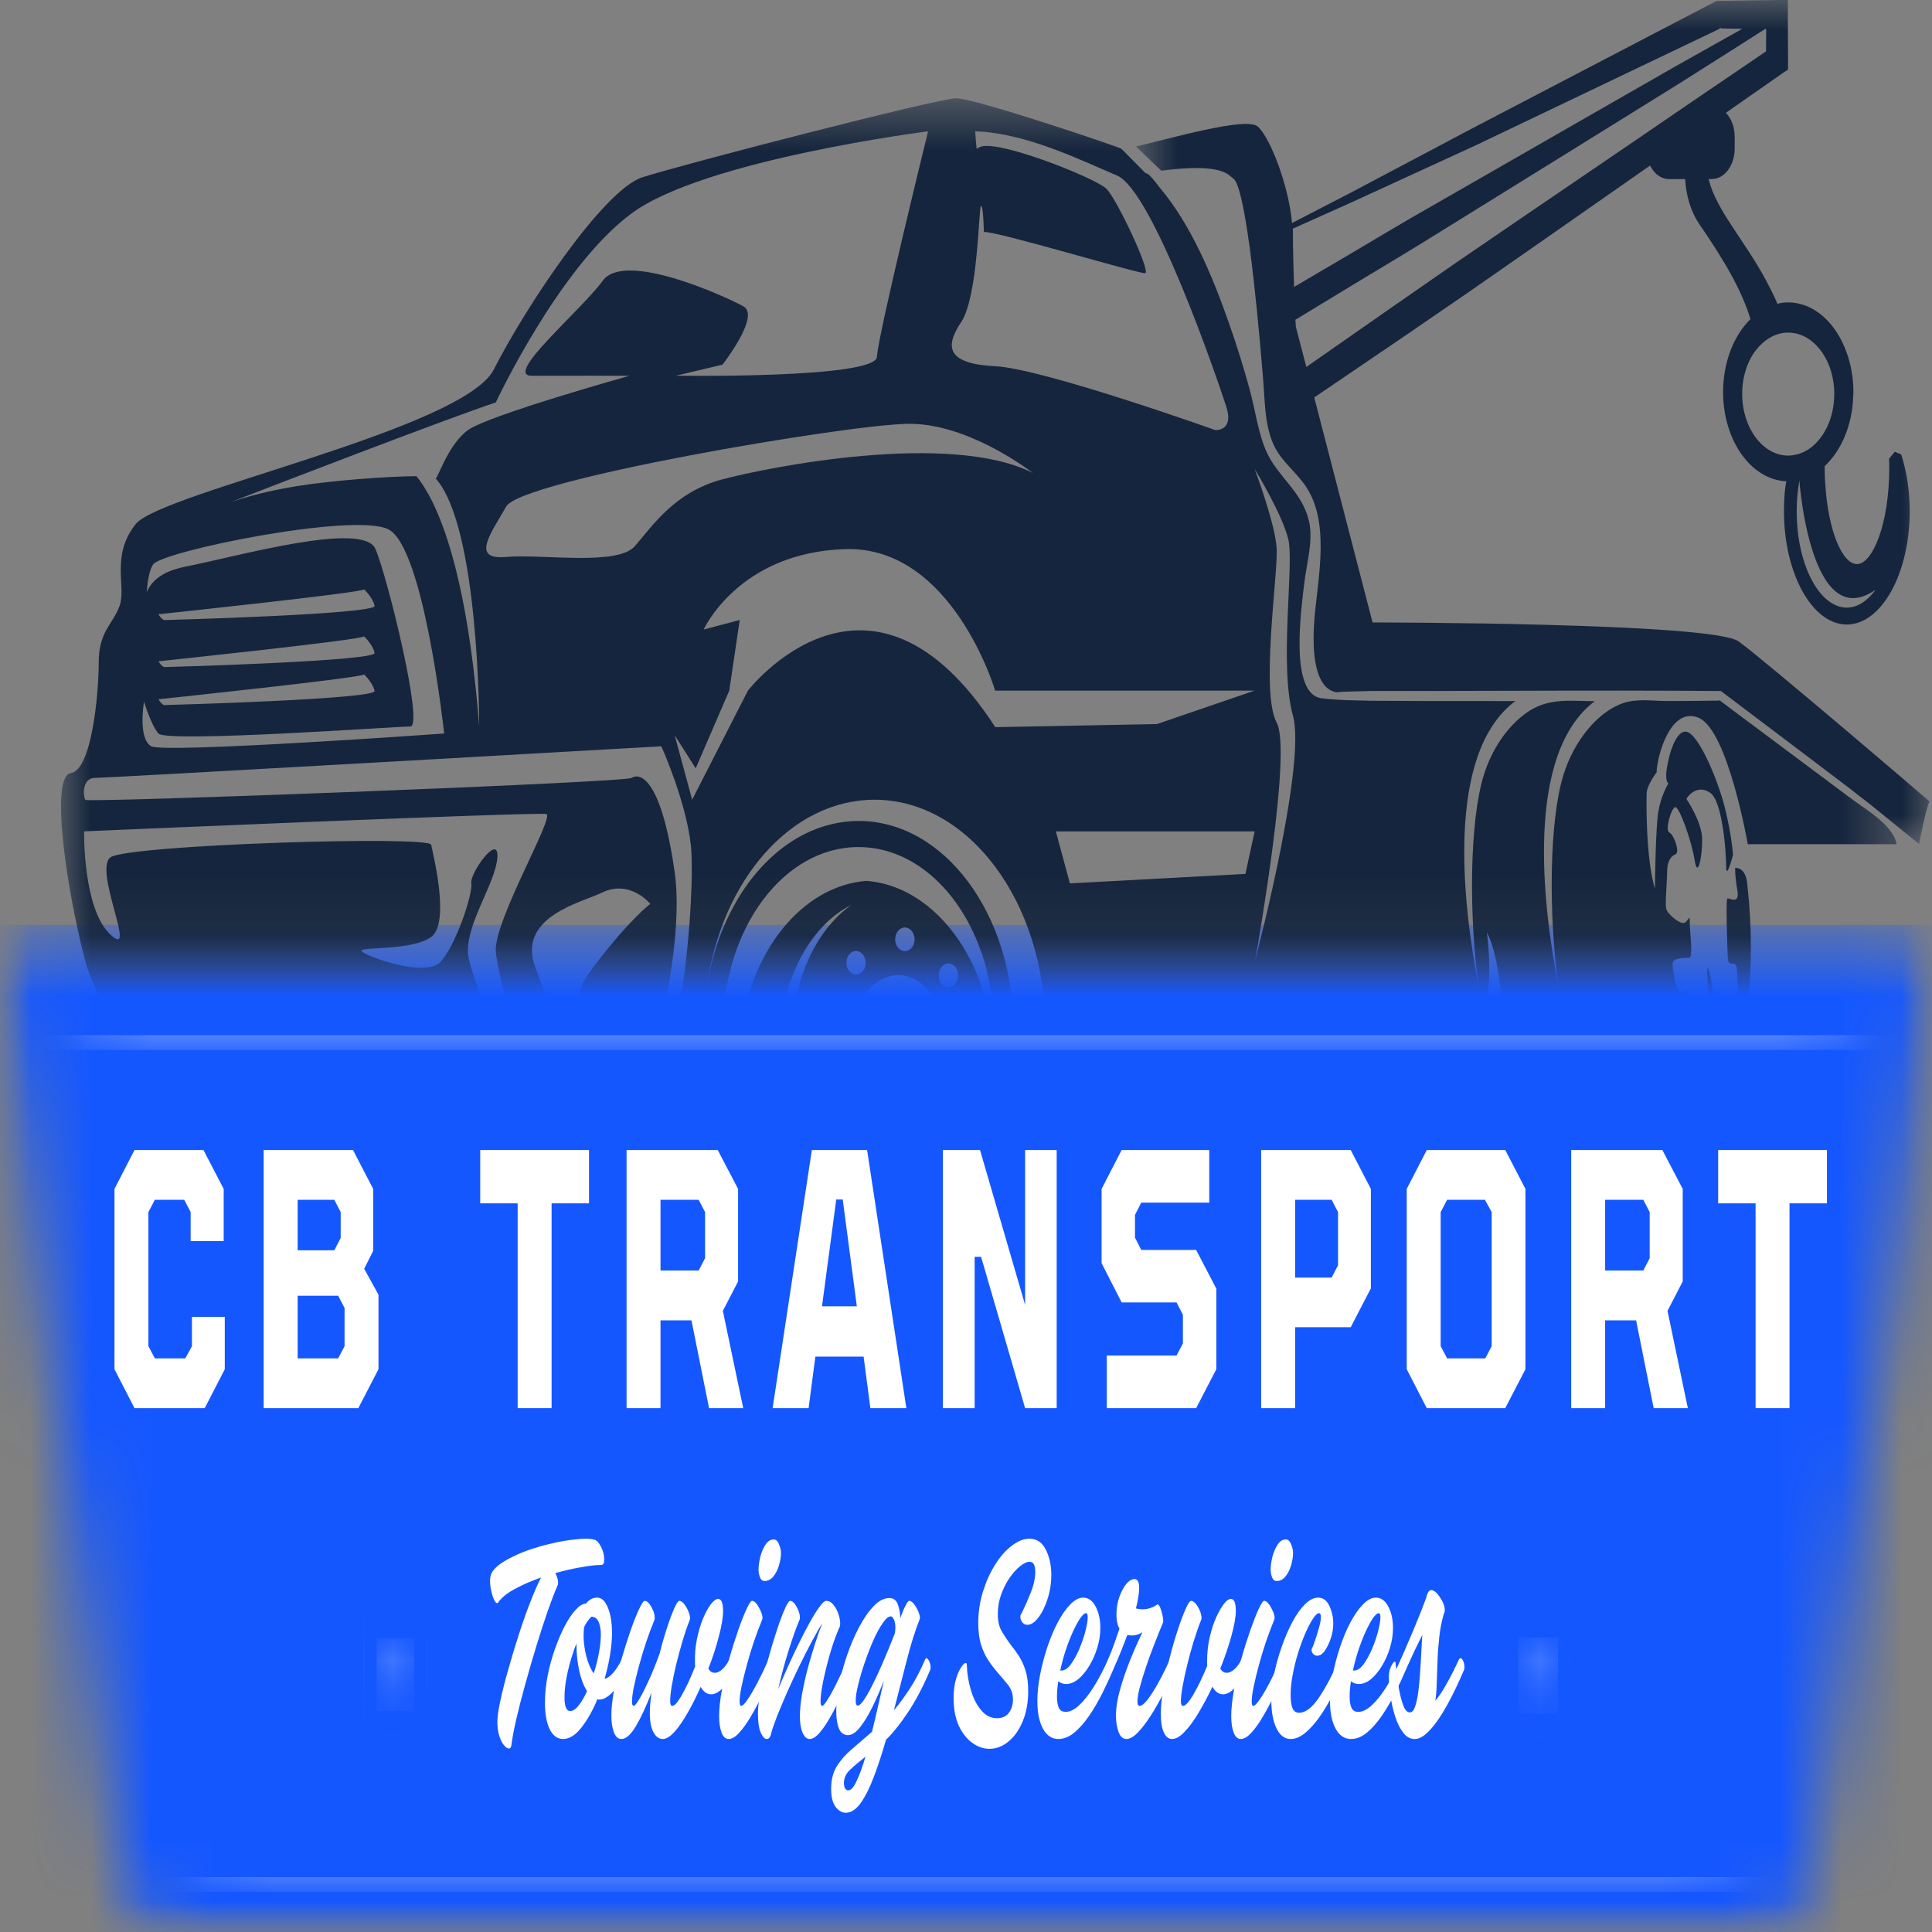 <svg width="32" height="32" viewBox="0 0 32 32" fill="none" xmlns="http://www.w3.org/2000/svg">
<rect x="0" y="0" width="32" height="32" fill="#808080" stroke="none"/>
<mask id="mask0_35_2" style="mask-type:luminance" maskUnits="userSpaceOnUse" x="0" y="15" width="32" height="18">
<path d="M0 15.318H32V32H0V15.318Z" fill="white"/>
</mask>
<g mask="url(#mask0_35_2)">
<mask id="mask1_35_2" style="mask-type:luminance" maskUnits="userSpaceOnUse" x="0" y="15" width="32" height="18">
<path d="M2.72 32H29.302C29.644 32 29.942 31.554 30.029 30.917L31.982 16.401C32.017 16.142 31.987 15.866 31.902 15.655C31.817 15.443 31.686 15.318 31.547 15.318H0.475C0.336 15.318 0.205 15.443 0.12 15.655C0.035 15.866 0.006 16.142 0.04 16.401L1.994 30.917C2.08 31.554 2.379 32 2.72 32Z" fill="white"/>
</mask>
<g mask="url(#mask1_35_2)">
<path d="M-0.105 15.318H32.135V32H-0.105V15.318Z" fill="#1557FF"/>
</g>
</g>
<path d="M2.228 23.323L1.896 22.679V19.692L2.228 19.048H3.37L3.705 19.692V20.557H3.158V20.076L3.051 19.872H2.565L2.458 20.076V22.297L2.565 22.499H3.069L3.179 22.297V21.811H3.723V22.679L3.391 23.323H2.228Z" fill="white"/>
<path d="M4.367 23.323V19.048H5.847L6.181 19.692V20.718L6.032 21.015L6.269 21.444V22.679L5.935 23.323H4.367ZM4.93 20.709H5.537L5.643 20.505V20.076L5.537 19.872H4.93V20.709ZM4.93 22.499H5.601L5.707 22.297V21.665L5.601 21.461H4.93V22.499Z" fill="white"/>
<path d="M8.574 23.323V19.931H7.954V19.048H9.756V19.931H9.136V23.323H8.574Z" fill="white"/>
<path d="M10.378 23.323V19.048H11.888L12.225 19.692V21.225L11.973 21.712L12.31 23.323H11.744L11.453 21.869H10.94V23.323H10.378ZM10.94 21.044H11.572L11.678 20.84V20.076L11.572 19.872H10.94V21.044Z" fill="white"/>
<path d="M12.797 23.323L13.447 19.048H14.362L15.012 23.323H14.416L14.304 22.47H13.505L13.393 23.323H12.797ZM13.615 21.636H14.192L13.958 19.867H13.851L13.615 21.636Z" fill="white"/>
<path d="M15.618 23.323V19.048H16.232L16.979 21.613V19.048H17.502V23.323H16.979L16.25 20.817H16.143V23.323H15.618Z" fill="white"/>
<path d="M18.332 23.323V22.452H19.487L19.593 22.251V21.776L19.487 21.572H18.578L18.246 20.922V19.692L18.578 19.048H20.029V19.919H18.903L18.799 20.123V20.499L18.903 20.703H19.812L20.146 21.344V22.679L19.812 23.323H18.332Z" fill="white"/>
<path d="M20.889 23.323V19.048H22.372L22.706 19.692V21.339L22.372 21.983H21.451V23.323H20.889ZM21.451 21.161H22.056L22.162 20.957V20.076L22.056 19.872H21.451V21.161Z" fill="white"/>
<path d="M23.632 23.323L23.3 22.679V19.692L23.632 19.048H24.932L25.266 19.692V22.679L24.932 23.323H23.632ZM23.969 22.499H24.601L24.707 22.297V20.076L24.595 19.872H23.969L23.862 20.076V22.297L23.969 22.499Z" fill="white"/>
<path d="M26.024 23.323V19.048H27.534L27.871 19.692V21.225L27.619 21.712L27.956 23.323H27.39L27.099 21.869H26.586V23.323H26.024ZM26.586 21.044H27.218L27.324 20.84V20.076L27.218 19.872H26.586V21.044Z" fill="white"/>
<path d="M29.078 23.323V19.931H28.458V19.048H30.26V19.931H29.64V23.323H29.078Z" fill="white"/>
<mask id="mask2_35_2" style="mask-type:luminance" maskUnits="userSpaceOnUse" x="1" y="1" width="31" height="15">
<path d="M1 1.583H31.531V15.896H1V1.583Z" fill="white"/>
</mask>
<g mask="url(#mask2_35_2)">
<path d="M29 17.556L28.838 17.383C28.941 16.879 29 16.303 29 15.689C29 15.342 28.98 15.007 28.945 14.692C28.944 14.663 28.938 14.637 28.937 14.614C28.934 14.599 28.933 14.586 28.93 14.575C28.89 14.358 28.74 14.375 28.74 14.375C28.74 14.375 28.732 14.492 28.776 14.745C28.819 15 28.639 14.863 28.61 14.884C28.582 14.9 28.61 15.685 28.617 15.851C28.625 16.018 28.697 15.93 28.748 15.981C28.799 16.029 28.772 16.702 28.772 16.782C28.772 16.859 28.648 16.821 28.648 16.821C28.648 16.821 28.648 17.145 28.49 17.223C28.332 17.302 28.244 17.087 28.258 16.978C28.273 16.87 28.345 16.889 28.389 16.782C28.431 16.674 28.324 16.066 28.289 16.037C28.252 16.005 28.304 16.546 28.317 16.663C28.333 16.782 28.241 16.851 28.188 16.931C28.137 17.008 28.181 17.087 28.108 17.087C28.034 17.087 27.863 16.763 27.872 16.627C27.879 16.491 27.935 16.499 27.959 16.431C27.98 16.363 27.872 16.452 27.822 16.431C27.768 16.411 27.697 16.067 27.704 15.96C27.713 15.852 27.915 15.871 27.981 15.864C28.047 15.852 27.988 15.444 27.988 15.287C27.988 15.134 27.981 15.219 27.917 15.276C27.851 15.336 27.622 15.148 27.598 15.052C27.577 14.955 27.613 14.599 27.613 14.435C27.613 14.268 27.672 14.183 27.75 14.15C27.83 14.123 27.729 13.83 27.65 13.789C27.57 13.75 27.687 13.368 27.75 13.368C27.816 13.368 28.019 13.927 28.069 14.25C28.119 14.571 28.2 14.172 28.192 13.887C28.185 13.602 27.932 13.233 27.932 13.233C27.961 13.173 28.126 12.986 28.329 13.133C28.532 13.28 28.591 14.123 28.591 14.356C28.591 14.592 28.704 14.16 28.704 14.16C28.704 14.16 28.683 13.83 28.567 13.37C28.451 12.907 28.119 12.118 27.917 12.118C27.714 12.118 27.607 12.666 27.598 12.811C27.591 12.958 27.634 12.978 27.634 12.978C27.634 12.978 27.518 13.156 27.47 13.427C27.419 13.702 27.411 14.72 27.411 14.72C27.261 14.239 27.267 13.271 27.274 13.133C27.282 12.998 27.439 12.792 27.439 12.792C27.439 12.558 27.659 11.684 28.14 11.891C28.621 12.103 28.949 13.983 28.949 13.983H31.412C31.396 13.853 31.285 13.676 30.969 13.446C30.848 13.363 30.729 13.273 30.609 13.188L29.896 12.656L28.487 11.604H28.5L28.472 11.596L28.483 11.604C28.192 11.609 27.898 11.611 27.608 11.611C27.374 11.611 27.121 11.567 26.891 11.644C26.459 11.786 26.066 12.283 25.896 12.833C25.659 13.593 25.643 15.167 25.82 16.378C25.538 14.946 25.264 12.483 26.414 11.614C26.026 11.614 25.647 11.548 25.288 11.803C24.977 12.021 24.714 12.396 24.577 12.835C24.341 13.595 24.322 15.169 24.499 16.384C24.218 14.948 23.943 12.486 25.093 11.616L25.109 11.612L23.541 11.611L22.714 11.607L22.301 11.597C22.164 11.591 22.027 11.582 21.89 11.566C21.35 11.497 21.554 10.088 21.604 9.649C21.642 9.336 21.757 8.938 21.68 8.627C21.568 8.15 21.18 7.911 20.987 7.504C20.842 7.197 20.791 6.79 20.698 6.449C20.597 6.081 20.485 5.721 20.36 5.365C20.075 4.549 19.719 3.71 19.209 3.108C19.177 3.07 19.072 2.919 19.005 2.878L18.976 2.866H18.971L18.573 2.463C18.457 2.408 16.148 1.628 15.839 1.628C15.532 1.628 11.298 2.725 10.642 2.936C9.988 3.143 8.68 5.127 8.18 6.119C7.678 7.11 2.672 8.158 2.25 8.678C1.827 9.202 2.097 9.724 1.98 10.037C1.865 10.35 1.635 10.455 1.635 10.977C1.635 11.497 1.519 12.751 1.174 12.805C0.826 12.856 1.096 14.688 1.403 15.886C1.711 17.089 3.598 19.085 3.511 19.085C3.423 19.085 3.338 20.145 5.85 20.498C8.361 20.85 9.573 21.868 10.701 21.985C11.828 22.104 12.259 21.436 12.259 21.436C15.146 22.259 17.514 21.084 17.716 20.379C17.919 19.674 21.933 19.753 23.724 19.674C25.514 19.597 29.094 19.205 29.355 18.813C29.459 18.655 29.264 18.515 28.997 18.404C28.938 18.378 28.873 18.359 28.807 18.336C28.778 18.363 28.74 18.398 28.699 18.455C28.447 18.787 27.873 18.825 27.563 18.787C27.255 18.747 26.623 18.634 26.623 18.634C25.402 18.91 25.216 18.12 25.216 18.12C25.503 18.54 26.381 18.578 26.497 18.511C26.61 18.45 26.832 18.591 27.65 18.63C28.467 18.668 28.588 18.268 28.588 18.268C28.607 18.223 28.621 18.178 28.638 18.133C29.516 18.101 31.085 18.02 31.229 17.794C31.425 17.477 29 17.556 29 17.556ZM15.92 5.335C16.201 4.915 16.209 3.441 16.247 3.413C16.288 3.387 16.296 3.844 16.296 3.844C16.431 3.805 18.866 4.538 18.967 4.525C19.068 4.51 18.499 3.296 18.326 3.127C18.152 2.955 16.651 2.356 16.277 2.421C16.235 2.431 16.201 2.444 16.176 2.467C16.16 2.303 16.152 2.175 16.152 2.175C16.998 2.201 17.905 2.657 18.499 2.906C19.097 3.153 20.175 6.315 20.31 6.731C20.446 7.15 20.127 7.123 20.127 7.123C20.127 7.123 17.279 6.106 16.486 6.066C15.69 6.027 15.639 5.753 15.92 5.335ZM17.107 7.834C15.731 7.136 12.712 7.738 11.945 7.945C11.175 8.156 10.81 8.705 10.519 9.042C10.233 9.381 8.98 9.172 8.384 9.225C7.787 9.279 8.132 8.833 8.384 8.39C8.634 7.947 13.998 7.038 15.026 7.02C15.987 6.999 16.988 7.743 17.107 7.834ZM8.212 6.666C8.212 6.666 9.26 4.419 10.463 3.533C11.667 2.644 15.372 2.175 15.372 2.175C15.372 2.175 14.543 5.544 14.525 5.909C14.509 6.274 11.196 6.223 11.196 6.223L11.966 6.04C11.966 6.04 12.603 5.229 12.311 5.073C12.024 4.915 10.349 4.146 9.984 4.649C9.619 5.149 8.329 6.226 8.81 6.224C9.29 6.221 10.427 6.224 10.427 6.224C10.427 6.224 8.097 6.875 7.752 7.123C7.425 7.357 7.251 7.925 7.216 7.925C7.933 8.725 7.937 11.949 7.937 12.029C7.721 9.285 7.203 8.26 6.898 7.887C6.428 7.89 5.532 7.955 4.941 8.048C4.431 8.128 4.054 8.239 3.837 8.311C4.629 8.002 7.516 6.893 8.212 6.666ZM2.386 11.62C2.386 11.62 2.494 11.993 2.623 12.149C2.755 12.306 6.564 12.033 6.796 12.033C7.025 12.033 6.42 9.565 6.219 9.093C6.016 8.623 3.951 9.212 3.055 9.389C2.674 9.466 2.501 9.635 2.431 9.809C2.443 9.626 2.473 9.442 2.536 9.349C2.679 9.132 5.827 8.488 6.424 8.763C7.021 9.036 7.357 12.149 7.357 12.149C7.357 12.149 2.735 12.481 2.506 12.361C2.278 12.234 2.386 11.62 2.386 11.62ZM6.031 10.54C6.031 10.54 6.176 10.676 6.204 10.815C6.234 10.951 2.77 11.049 2.725 11.049C2.681 11.049 2.625 10.953 2.625 10.953C2.625 10.953 5.989 10.6 6.031 10.54ZM2.623 10.174C2.623 10.174 5.988 9.819 6.031 9.762C6.031 9.762 6.176 9.897 6.204 10.035C6.234 10.174 2.77 10.27 2.725 10.27C2.681 10.27 2.623 10.174 2.623 10.174ZM6.031 11.171C6.031 11.171 6.176 11.307 6.204 11.444C6.234 11.581 2.77 11.678 2.725 11.678C2.681 11.678 2.625 11.582 2.625 11.582C2.625 11.582 5.989 11.228 6.031 11.171ZM7.98 18.4C7.605 18.73 3.535 18.144 3.244 17.929C2.957 17.713 2.162 16.499 2.365 16.48C2.506 16.463 4.667 16.593 5.964 16.676C4.723 16.627 2.73 16.58 2.812 16.832C2.928 17.206 3.694 17.794 3.753 17.794C3.81 17.794 7.605 18.342 7.706 18.067C7.788 17.843 7.764 17.353 7.579 16.981C7.826 17.369 8.258 18.153 7.98 18.4ZM7.749 15.754C7.749 15.245 8.21 14.62 8.238 14.2C8.267 13.785 7.778 14.462 7.806 14.632C7.835 14.803 7.546 15.677 7.288 15.939C7.027 16.197 6.047 15.834 5.989 15.754C5.93 15.677 6.827 15.754 7.142 15.519C7.461 15.285 7.172 14.149 7.142 13.992C7.113 13.836 2.117 13.992 1.83 14.2C1.543 14.411 2.291 15.911 1.83 15.481C1.368 15.05 1.393 13.77 1.393 13.77C1.393 13.77 8.906 13.444 9.049 13.483C9.193 13.523 8.182 15.245 8.212 15.754C8.239 16.248 8.999 18.691 9.045 18.845C8.968 18.691 7.749 16.248 7.749 15.754ZM9.79 17.375C9.616 18.106 9.172 16.851 8.864 16.017C8.557 15.182 9.647 14.944 9.963 14.788C10.437 14.554 10.771 14.972 10.771 14.972C10.771 14.972 10.444 15.206 9.829 16.017C9.212 16.825 9.963 16.644 9.79 17.375ZM10.349 19.148C10.378 19.063 11.403 16.044 11.175 14.45C10.945 12.83 10.578 12.805 10.462 12.885C10.346 12.961 1.452 13.299 1.415 13.248C1.374 13.197 1.357 12.885 1.568 12.885C1.779 12.885 10.953 12.361 10.953 12.361C10.972 12.398 11.366 13.288 11.443 14.003C11.523 14.722 11.31 18.178 10.349 19.148ZM12.24 17.594H11.976C11.976 17.503 11.979 17.411 11.984 17.324V17.319C11.988 17.273 11.991 17.228 11.995 17.179H11.979C11.976 17.134 11.976 17.089 11.976 17.044C11.976 15.377 12.979 14.03 14.219 14.03C15.101 14.03 15.864 14.712 16.23 15.707V15.711C16.288 15.858 16.334 16.014 16.367 16.174C16.43 16.45 16.462 16.74 16.462 17.046C16.462 17.139 16.459 17.23 16.451 17.321C16.411 16.71 16.235 16.15 15.96 15.698C15.575 15.061 14.999 14.64 14.35 14.59C13.275 14.675 12.405 15.774 12.261 17.183C12.247 17.315 12.24 17.454 12.24 17.594ZM16.257 17.153C16.257 17.26 16.186 17.349 16.096 17.349C16.008 17.349 15.936 17.26 15.936 17.153C15.936 17.046 16.007 16.957 16.096 16.957C16.186 16.957 16.257 17.046 16.257 17.153ZM14.877 18.183C14.462 18.183 14.124 17.729 14.124 17.168C14.124 16.608 14.461 16.152 14.877 16.152C15.295 16.152 15.632 16.606 15.632 17.168C15.632 17.729 15.295 18.183 14.877 18.183ZM15.147 18.847C15.147 18.955 15.076 19.043 14.986 19.043C14.898 19.043 14.826 18.955 14.826 18.847C14.826 18.74 14.897 18.651 14.986 18.651C15.076 18.651 15.147 18.74 15.147 18.847ZM14.125 18.183C14.213 18.183 14.286 18.272 14.286 18.38C14.286 18.487 14.215 18.576 14.125 18.576C14.037 18.576 13.968 18.487 13.968 18.38C13.968 18.272 14.037 18.183 14.125 18.183ZM14.019 15.947C14.019 15.841 14.09 15.752 14.18 15.752C14.268 15.752 14.338 15.841 14.338 15.947C14.338 16.058 14.268 16.142 14.18 16.142C14.092 16.142 14.019 16.058 14.019 15.947ZM14.827 15.559C14.827 15.451 14.898 15.362 14.988 15.362C15.076 15.362 15.149 15.451 15.149 15.559C15.149 15.666 15.078 15.754 14.988 15.754C14.898 15.754 14.827 15.666 14.827 15.559ZM15.548 16.154C15.548 16.047 15.62 15.958 15.709 15.958C15.797 15.958 15.87 16.047 15.87 16.154C15.87 16.261 15.799 16.35 15.709 16.35C15.62 16.352 15.548 16.264 15.548 16.154ZM15.777 17.988C15.864 17.988 15.936 18.076 15.936 18.183C15.936 18.291 15.864 18.38 15.777 18.38C15.69 18.38 15.615 18.291 15.615 18.183C15.615 18.076 15.69 17.988 15.777 17.988ZM14.1 14.989C13.516 15.402 13.116 16.248 13.116 17.224C13.116 18.61 13.92 19.73 14.911 19.73C15.128 19.73 15.337 19.676 15.529 19.578C15.284 19.755 15.003 19.857 14.708 19.857C13.717 19.857 12.914 18.734 12.914 17.351C12.914 16.259 13.408 15.336 14.1 14.989ZM13.889 17.153C13.889 17.26 13.818 17.349 13.729 17.349C13.64 17.349 13.571 17.26 13.571 17.153C13.571 17.046 13.64 16.957 13.729 16.957C13.818 16.957 13.889 17.046 13.889 17.153ZM16.816 19.184C16.306 20.179 15.452 20.834 14.485 20.834C14.016 20.834 13.576 20.682 13.188 20.409C13.105 20.309 13.027 20.198 12.958 20.083C13.319 20.413 13.753 20.607 14.222 20.607C14.267 20.607 14.31 20.603 14.353 20.602C14.398 20.605 14.441 20.607 14.486 20.607C15.675 20.607 16.651 19.36 16.725 17.79C16.763 17.556 16.784 17.319 16.787 17.07V17.041C16.787 15.14 15.639 13.598 14.223 13.598C12.983 13.598 11.948 14.782 11.707 16.35C11.945 14.584 13.099 13.246 14.486 13.246C16.046 13.246 17.314 14.946 17.314 17.041C17.311 17.837 17.128 18.578 16.816 19.184ZM20.628 14.475L17.721 14.632L17.488 13.77H20.781L20.628 14.475ZM19.163 11.993L16.485 12.044C14.402 8.831 12.388 11.439 12.388 11.439L11.464 13.246L11.175 12.178L11.523 12.726L12.079 11.439L12.252 10.269L11.655 10.427C11.655 10.427 12.233 9.147 14.004 9.095C15.775 9.044 16.483 11.439 16.483 11.439H20.78L19.163 11.993ZM20.788 15.911C20.847 15.57 21.399 12.44 21.146 11.969C20.876 11.475 21.167 9.515 21.146 9.095C21.126 8.688 20.801 7.821 20.781 7.768C20.815 7.823 21.246 8.538 21.34 8.938C21.435 9.358 21.184 11.028 21.415 11.851C21.632 12.626 20.872 15.592 20.788 15.911ZM24.902 17.36C24.886 17.696 24.625 17.46 23.471 17.477C22.314 17.498 21.552 17.773 21.552 17.773C21.552 17.773 21.767 17.381 22.273 17.164C22.779 16.947 23.848 17.204 24.337 17.008C24.815 16.817 24.636 15.519 24.627 15.444C24.871 15.894 24.914 17.029 24.902 17.36Z" fill="#15253D"/>
</g>
<mask id="mask3_35_2" style="mask-type:luminance" maskUnits="userSpaceOnUse" x="18" y="0" width="14" height="15">
<path d="M18.799 0H32V14.02H18.799V0Z" fill="white"/>
</mask>
<g mask="url(#mask3_35_2)">
<path d="M28.797 10.624C28.365 10.31 22.734 10.31 22.734 10.31L21.768 6.583L23.29 5.549L24.332 4.834L25.369 4.112L27.331 2.742C27.398 2.878 27.513 2.966 27.642 2.966H27.911C27.928 3.23 27.995 3.49 28.148 3.715C28.549 4.297 28.852 4.812 28.993 5.286C28.719 5.554 28.54 5.995 28.54 6.494C28.54 7.295 29.004 7.947 29.586 7.971C29.577 8.034 29.566 8.094 29.56 8.162C29.552 8.262 29.548 8.362 29.548 8.465C29.548 9.5 30.016 10.344 30.589 10.344C31.162 10.344 31.631 9.5 31.631 8.465C31.631 8.134 31.581 7.81 31.49 7.527L31.383 7.482L31.288 7.599C31.292 7.649 31.292 7.7 31.292 7.749C31.292 8.69 31.011 9.343 30.758 9.343C30.508 9.343 30.277 8.767 30.233 8.023C30.224 7.934 30.222 7.843 30.222 7.749V7.721C30.498 7.463 30.683 7.039 30.695 6.553C30.698 6.532 30.698 6.513 30.698 6.492C30.698 6.259 30.658 6.038 30.587 5.842C30.413 5.349 30.044 5.009 29.619 5.009C29.557 5.009 29.499 5.015 29.44 5.032C29.391 4.915 29.328 4.79 29.253 4.647C28.884 3.962 28.42 3.473 28.3 2.965H28.357C28.564 2.965 28.732 2.736 28.732 2.458V2.266C28.732 2.103 28.674 1.958 28.586 1.868L29.516 1.219L29.616 1.152V1.001L29.612 0.245V0H29.433L28.463 0.015H28.431L28.403 0.03L24.376 2.131L22.366 3.195L21.4 3.694C21.346 3.08 21.043 2.286 20.833 2.096C20.647 1.928 19.372 2.298 18.815 2.426L19.234 2.827C20.274 2.691 20.351 2.91 20.427 2.957C20.52 3.018 20.611 3.464 20.693 4.06C20.696 4.069 20.696 4.08 20.698 4.092C20.784 4.736 20.862 5.552 20.918 6.24C20.955 6.66 20.939 7.15 21.167 7.497C21.325 7.736 21.543 7.889 21.686 8.151C21.983 8.693 21.856 9.447 21.789 10.064C21.648 11.337 22.021 11.46 22.154 11.466C22.169 11.462 22.183 11.462 22.199 11.462C22.228 11.458 22.26 11.456 22.29 11.456L22.703 11.445H23.529L25.183 11.441C26.285 11.437 27.386 11.437 28.489 11.445H28.505L28.517 11.456L29.936 12.528L30.646 13.066C30.763 13.16 30.88 13.248 30.999 13.341C31.02 13.358 31.039 13.375 31.06 13.391L31.786 13.98C31.786 13.98 31.901 13.376 31.959 13.275C31.964 13.275 29.229 10.936 28.797 10.624ZM31.066 9.768C30.93 9.952 30.768 10.064 30.589 10.064C30.132 10.064 29.759 9.347 29.759 8.47C29.759 8.375 29.763 8.286 29.771 8.2C29.78 8.113 29.791 8.032 29.803 7.958C29.803 7.956 29.984 10.522 31.066 9.768ZM29.602 5.509H29.619C29.942 5.509 30.217 5.776 30.329 6.153C30.363 6.27 30.382 6.394 30.382 6.526C30.382 6.536 30.382 6.547 30.38 6.554C30.375 6.879 30.255 7.163 30.073 7.344C29.964 7.456 29.831 7.523 29.688 7.54C29.664 7.546 29.642 7.546 29.618 7.546C29.199 7.546 28.856 7.088 28.856 6.524C28.856 6.244 28.94 5.987 29.08 5.804C29.215 5.629 29.401 5.514 29.602 5.509ZM21.415 3.871C21.415 3.845 21.415 3.817 21.412 3.788L22.411 3.34L24.456 2.401L28.494 0.471H28.466L28.525 0.456L28.493 0.471L28.858 0.477L27.721 1.116L26.382 1.883L23.707 3.418C23.259 3.671 22.816 3.939 22.372 4.201L21.434 4.753C21.424 4.472 21.415 4.144 21.415 3.871ZM21.637 6.078L21.463 5.412C21.463 5.412 21.461 5.369 21.456 5.296L22.519 4.651C22.962 4.384 23.405 4.12 23.845 3.845L26.487 2.207L27.809 1.386L28.771 0.777C28.778 0.771 28.782 0.771 28.786 0.767L29.125 0.551L29.234 0.482H29.254L29.251 0.851L28.729 1.206L28.177 1.581L27.913 1.761L27.274 2.198L25.184 3.622L24.143 4.333L23.103 5.055L21.637 6.078Z" fill="#15253D"/>
</g>
<mask id="mask4_35_2" style="mask-type:luminance" maskUnits="userSpaceOnUse" x="1" y="16" width="30" height="2">
<path d="M1.163 16.156H30.839V17.276H1.163V16.156Z" fill="white"/>
</mask>
<g mask="url(#mask4_35_2)">
<mask id="mask5_35_2" style="mask-type:luminance" maskUnits="userSpaceOnUse" x="1" y="16" width="30" height="2">
<path d="M1.163 16.727C1.163 17.044 1.296 17.299 1.46 17.299H30.563C30.727 17.299 30.86 17.044 30.86 16.727C30.86 16.412 30.727 16.156 30.563 16.156H1.46C1.296 16.156 1.163 16.412 1.163 16.727Z" fill="white"/>
</mask>
<g mask="url(#mask5_35_2)">
<path d="M51.798 14.831C51.718 14.831 51.638 14.846 51.56 14.876C51.481 14.905 51.404 14.948 51.33 15.006C51.255 15.063 51.184 15.134 51.117 15.217C51.05 15.301 50.987 15.396 50.929 15.503C50.87 15.61 50.818 15.727 50.772 15.853C50.725 15.979 50.685 16.112 50.652 16.253C50.619 16.393 50.592 16.538 50.573 16.689C50.554 16.839 50.543 16.992 50.539 17.146H-7.168L-7.297 17.395L-23.347 48.365H-26.829V55.217H-23.277V48.577L-7.12 17.39H50.539C50.544 17.548 50.556 17.703 50.576 17.857C50.596 18.009 50.623 18.157 50.658 18.301C50.693 18.444 50.735 18.579 50.783 18.705C50.832 18.833 50.886 18.95 50.947 19.057C51.007 19.163 51.072 19.258 51.142 19.34C51.212 19.422 51.286 19.491 51.362 19.546C51.439 19.6 51.518 19.64 51.599 19.665C51.68 19.69 51.761 19.699 51.843 19.694C51.925 19.688 52.006 19.668 52.086 19.632C52.166 19.596 52.243 19.546 52.317 19.481C52.392 19.416 52.463 19.338 52.529 19.246C52.596 19.155 52.658 19.052 52.714 18.937C52.77 18.823 52.821 18.698 52.865 18.565C52.908 18.431 52.945 18.291 52.975 18.144C53.004 17.997 53.026 17.846 53.041 17.69C53.055 17.534 53.062 17.378 53.06 17.22C53.059 17.062 53.049 16.906 53.032 16.751C53.015 16.597 52.99 16.447 52.958 16.302C52.925 16.157 52.886 16.02 52.84 15.889C52.794 15.759 52.741 15.638 52.682 15.528C52.624 15.417 52.561 15.318 52.492 15.231C52.424 15.144 52.352 15.072 52.276 15.012C52.2 14.952 52.122 14.907 52.041 14.876C51.961 14.846 51.88 14.831 51.798 14.831Z" fill="white"/>
</g>
</g>
<mask id="mask6_35_2" style="mask-type:luminance" maskUnits="userSpaceOnUse" x="3" y="30" width="26" height="2">
<path d="M3.157 30.102H28.843V31.221H3.157V30.102Z" fill="white"/>
</mask>
<g mask="url(#mask6_35_2)">
<mask id="mask7_35_2" style="mask-type:luminance" maskUnits="userSpaceOnUse" x="3" y="30" width="26" height="2">
<path d="M3.157 30.632C3.157 30.925 3.28 31.162 3.432 31.162H28.59C28.742 31.162 28.865 30.925 28.865 30.632C28.865 30.339 28.742 30.102 28.59 30.102H3.432C3.28 30.102 3.157 30.339 3.157 30.632Z" fill="white"/>
</mask>
<g mask="url(#mask7_35_2)">
<path d="M51.127 28.776C51.047 28.776 50.968 28.791 50.889 28.82C50.81 28.85 50.733 28.893 50.659 28.95C50.584 29.008 50.513 29.078 50.446 29.162C50.378 29.246 50.316 29.342 50.257 29.448C50.2 29.555 50.147 29.671 50.101 29.797C50.054 29.923 50.014 30.056 49.981 30.197C49.948 30.338 49.922 30.483 49.903 30.634C49.884 30.784 49.872 30.937 49.868 31.091H-7.839L-7.968 31.34L-24.018 62.311H-27.5V69.162H-23.948V62.522L-7.791 31.335H49.868C49.873 31.493 49.885 31.649 49.905 31.802C49.925 31.955 49.952 32.103 49.987 32.245C50.022 32.388 50.064 32.524 50.112 32.651C50.161 32.778 50.215 32.895 50.276 33.002C50.336 33.108 50.401 33.203 50.471 33.285C50.541 33.367 50.615 33.435 50.692 33.49C50.768 33.545 50.847 33.585 50.928 33.609C51.009 33.635 51.09 33.644 51.172 33.639C51.254 33.633 51.335 33.612 51.415 33.577C51.494 33.541 51.572 33.491 51.646 33.426C51.721 33.361 51.792 33.282 51.859 33.191C51.925 33.099 51.987 32.997 52.043 32.882C52.1 32.767 52.15 32.643 52.194 32.51C52.237 32.377 52.274 32.236 52.304 32.089C52.334 31.942 52.356 31.791 52.37 31.635C52.384 31.48 52.391 31.323 52.389 31.165C52.388 31.007 52.378 30.851 52.361 30.696C52.344 30.542 52.319 30.392 52.287 30.247C52.254 30.102 52.215 29.964 52.169 29.834C52.122 29.704 52.07 29.583 52.012 29.473C51.953 29.362 51.89 29.263 51.821 29.176C51.753 29.09 51.681 29.016 51.605 28.956C51.529 28.896 51.451 28.852 51.371 28.821C51.29 28.791 51.209 28.775 51.127 28.776Z" fill="white"/>
</g>
</g>
<path d="M9.859 25.507C9.897 25.524 9.931 25.567 9.962 25.635C9.993 25.703 10.008 25.768 10.008 25.83C10.008 25.891 9.991 25.921 9.957 25.921C9.868 25.921 9.756 25.934 9.62 25.959C9.485 25.982 9.344 26.014 9.198 26.055C9.228 26.115 9.244 26.168 9.244 26.212C9.244 26.234 9.24 26.251 9.233 26.265C9.188 26.366 9.135 26.504 9.074 26.678C9.014 26.852 8.951 27.043 8.887 27.253C8.823 27.461 8.762 27.671 8.704 27.882C8.645 28.092 8.595 28.287 8.553 28.468C8.511 28.649 8.484 28.796 8.47 28.908C8.464 28.943 8.45 28.961 8.429 28.961C8.405 28.961 8.379 28.943 8.349 28.908C8.318 28.873 8.292 28.822 8.27 28.754C8.249 28.686 8.238 28.607 8.238 28.515C8.238 28.439 8.254 28.325 8.287 28.171C8.32 28.018 8.363 27.846 8.417 27.658C8.47 27.468 8.528 27.275 8.591 27.081C8.654 26.885 8.718 26.703 8.783 26.536C8.848 26.369 8.908 26.233 8.962 26.128C8.803 26.184 8.659 26.247 8.529 26.317C8.399 26.387 8.306 26.462 8.252 26.541C8.235 26.563 8.215 26.555 8.193 26.515C8.172 26.477 8.154 26.425 8.139 26.361C8.124 26.297 8.117 26.237 8.117 26.18C8.117 26.132 8.126 26.09 8.143 26.055C8.16 26.018 8.196 25.976 8.252 25.929C8.315 25.879 8.393 25.832 8.486 25.787C8.58 25.74 8.681 25.698 8.79 25.661C8.9 25.625 9.011 25.593 9.123 25.568C9.235 25.541 9.342 25.521 9.445 25.507C9.547 25.494 9.637 25.486 9.715 25.486C9.746 25.486 9.774 25.488 9.798 25.492C9.823 25.497 9.843 25.501 9.859 25.507Z" fill="white"/>
<path d="M10.301 27.483C10.32 27.458 10.34 27.466 10.361 27.509C10.383 27.55 10.392 27.596 10.387 27.649C10.298 27.829 10.215 27.959 10.139 28.036C10.062 28.112 9.992 28.15 9.929 28.15C9.924 28.15 9.918 28.15 9.912 28.15C9.907 28.15 9.901 28.149 9.894 28.144C9.819 28.329 9.731 28.485 9.631 28.613C9.532 28.74 9.43 28.803 9.326 28.803C9.233 28.803 9.16 28.75 9.107 28.645C9.053 28.539 9.026 28.389 9.026 28.197C9.026 28.051 9.042 27.901 9.072 27.748C9.103 27.595 9.143 27.448 9.193 27.308C9.243 27.166 9.298 27.039 9.357 26.926C9.417 26.814 9.477 26.725 9.537 26.661C9.598 26.595 9.653 26.561 9.702 26.561H9.704C9.756 26.496 9.817 26.462 9.887 26.462C9.946 26.462 9.994 26.493 10.03 26.553C10.067 26.611 10.094 26.685 10.112 26.774C10.129 26.864 10.137 26.953 10.137 27.042C10.137 27.153 10.126 27.276 10.104 27.41C10.083 27.542 10.053 27.674 10.014 27.806C10.055 27.799 10.1 27.768 10.148 27.716C10.197 27.663 10.248 27.586 10.301 27.483ZM9.834 27.716C9.87 27.605 9.899 27.493 9.92 27.378C9.941 27.263 9.952 27.162 9.952 27.075C9.952 26.987 9.939 26.916 9.914 26.862C9.89 26.808 9.85 26.779 9.796 26.777C9.777 26.795 9.757 26.817 9.737 26.844C9.716 26.872 9.697 26.905 9.678 26.943C9.67 26.983 9.666 27.031 9.666 27.089C9.666 27.198 9.681 27.313 9.711 27.433C9.742 27.552 9.783 27.646 9.834 27.716ZM9.444 28.34C9.489 28.34 9.536 28.31 9.584 28.249C9.633 28.187 9.68 28.108 9.723 28.01C9.667 27.923 9.624 27.809 9.593 27.669C9.563 27.528 9.548 27.385 9.548 27.241V27.22C9.491 27.362 9.444 27.515 9.406 27.678C9.368 27.84 9.35 27.984 9.35 28.112C9.35 28.264 9.381 28.34 9.444 28.34Z" fill="white"/>
<path d="M12.082 27.483C12.093 27.465 12.106 27.465 12.12 27.483C12.135 27.5 12.148 27.525 12.158 27.555C12.169 27.587 12.172 27.618 12.168 27.649C12.1 27.794 12.032 27.901 11.966 27.966C11.899 28.031 11.837 28.063 11.778 28.063C11.71 28.063 11.652 28.022 11.606 27.94C11.537 28.094 11.466 28.237 11.39 28.369C11.315 28.501 11.242 28.607 11.171 28.686C11.099 28.764 11.035 28.803 10.977 28.803C10.914 28.803 10.862 28.765 10.822 28.689C10.782 28.612 10.763 28.507 10.763 28.375C10.763 28.326 10.765 28.274 10.77 28.217C10.776 28.159 10.783 28.099 10.79 28.036C10.703 28.262 10.617 28.447 10.533 28.59C10.448 28.732 10.368 28.803 10.294 28.803C10.238 28.803 10.197 28.767 10.168 28.692C10.14 28.616 10.126 28.525 10.126 28.415C10.126 28.297 10.141 28.156 10.171 27.993C10.203 27.829 10.243 27.663 10.291 27.491C10.34 27.321 10.391 27.161 10.442 27.013C10.493 26.866 10.541 26.747 10.584 26.655C10.627 26.562 10.659 26.515 10.679 26.515C10.704 26.515 10.73 26.532 10.755 26.564C10.78 26.598 10.801 26.636 10.819 26.678C10.835 26.719 10.844 26.757 10.844 26.792C10.844 26.814 10.841 26.829 10.837 26.838C10.793 26.943 10.749 27.061 10.705 27.191C10.661 27.322 10.621 27.453 10.586 27.585C10.55 27.715 10.521 27.834 10.499 27.94C10.478 28.045 10.468 28.126 10.468 28.182C10.468 28.231 10.477 28.255 10.495 28.255C10.513 28.255 10.545 28.217 10.59 28.141C10.636 28.064 10.688 27.96 10.747 27.829C10.807 27.7 10.866 27.552 10.926 27.387C10.965 27.231 11.006 27.088 11.05 26.955C11.093 26.823 11.133 26.718 11.169 26.637C11.206 26.556 11.233 26.515 11.251 26.515C11.28 26.515 11.31 26.537 11.34 26.579C11.371 26.62 11.395 26.666 11.413 26.719C11.431 26.771 11.434 26.811 11.422 26.838C11.38 26.943 11.34 27.061 11.302 27.191C11.264 27.319 11.229 27.448 11.198 27.576C11.168 27.704 11.143 27.822 11.125 27.929C11.108 28.034 11.1 28.117 11.1 28.176C11.1 28.229 11.111 28.255 11.134 28.255C11.173 28.255 11.227 28.194 11.296 28.071C11.366 27.948 11.439 27.791 11.514 27.602C11.512 27.595 11.511 27.586 11.511 27.576C11.511 27.567 11.511 27.558 11.511 27.55C11.507 27.41 11.517 27.277 11.543 27.15C11.569 27.022 11.603 26.908 11.645 26.806C11.688 26.706 11.731 26.627 11.775 26.57C11.821 26.512 11.86 26.483 11.895 26.483C11.921 26.483 11.941 26.5 11.955 26.532C11.969 26.564 11.976 26.616 11.976 26.687C11.976 26.788 11.954 26.925 11.908 27.098C11.864 27.271 11.806 27.451 11.733 27.637C11.758 27.684 11.793 27.707 11.839 27.707C11.88 27.707 11.923 27.687 11.967 27.646C12.011 27.604 12.05 27.549 12.082 27.483Z" fill="white"/>
<path d="M12.664 26.186C12.63 26.186 12.604 26.167 12.588 26.127C12.572 26.087 12.564 26.044 12.564 25.999C12.564 25.935 12.574 25.864 12.593 25.786C12.613 25.709 12.642 25.642 12.679 25.585C12.716 25.527 12.761 25.498 12.814 25.498C12.851 25.498 12.88 25.523 12.901 25.574C12.923 25.625 12.935 25.674 12.935 25.722C12.935 25.788 12.923 25.858 12.901 25.932C12.879 26.004 12.848 26.065 12.808 26.113C12.768 26.162 12.72 26.186 12.664 26.186ZM12.818 27.649C12.763 27.782 12.702 27.916 12.637 28.051C12.572 28.187 12.507 28.312 12.44 28.424C12.374 28.537 12.309 28.628 12.245 28.698C12.182 28.768 12.123 28.803 12.068 28.803C12.018 28.803 11.979 28.768 11.952 28.698C11.925 28.628 11.911 28.538 11.911 28.427C11.911 28.299 11.927 28.152 11.958 27.984C11.99 27.817 12.03 27.648 12.078 27.477C12.126 27.306 12.176 27.148 12.227 27.002C12.278 26.855 12.325 26.737 12.366 26.649C12.407 26.56 12.437 26.515 12.455 26.515C12.48 26.515 12.506 26.532 12.533 26.567C12.559 26.602 12.581 26.643 12.601 26.687C12.619 26.73 12.629 26.765 12.629 26.792C12.629 26.809 12.625 26.826 12.619 26.839C12.575 26.944 12.531 27.061 12.487 27.191C12.443 27.322 12.403 27.453 12.368 27.585C12.332 27.715 12.303 27.834 12.281 27.94C12.26 28.045 12.25 28.126 12.25 28.182C12.25 28.231 12.259 28.255 12.277 28.255C12.299 28.255 12.333 28.222 12.378 28.156C12.424 28.09 12.478 27.999 12.54 27.882C12.601 27.765 12.665 27.633 12.732 27.483C12.737 27.471 12.744 27.465 12.753 27.465C12.77 27.465 12.787 27.485 12.803 27.523C12.819 27.563 12.824 27.604 12.818 27.649Z" fill="white"/>
<path d="M14.043 27.483C14.054 27.462 14.067 27.459 14.082 27.474C14.098 27.49 14.111 27.514 14.121 27.544C14.132 27.576 14.135 27.611 14.13 27.649C14.074 27.782 14.014 27.916 13.95 28.051C13.888 28.188 13.825 28.312 13.761 28.424C13.698 28.538 13.636 28.628 13.577 28.698C13.517 28.768 13.461 28.803 13.409 28.803C13.362 28.803 13.323 28.768 13.293 28.698C13.263 28.628 13.249 28.538 13.249 28.427C13.249 28.319 13.261 28.196 13.285 28.057C13.31 27.917 13.342 27.774 13.38 27.629C13.42 27.483 13.461 27.345 13.503 27.215C13.545 27.083 13.585 26.973 13.621 26.886C13.57 26.963 13.511 27.066 13.443 27.195C13.375 27.321 13.306 27.457 13.235 27.603C13.165 27.748 13.098 27.893 13.034 28.037C12.972 28.179 12.917 28.308 12.871 28.424C12.826 28.541 12.794 28.631 12.777 28.693C12.765 28.767 12.739 28.803 12.699 28.803C12.664 28.803 12.632 28.768 12.601 28.698C12.569 28.628 12.554 28.523 12.554 28.381C12.554 28.301 12.564 28.2 12.585 28.078C12.607 27.955 12.636 27.826 12.67 27.687C12.704 27.547 12.742 27.409 12.783 27.27C12.825 27.133 12.865 27.006 12.904 26.891C12.944 26.777 12.981 26.686 13.013 26.617C13.046 26.55 13.071 26.515 13.087 26.515C13.112 26.515 13.137 26.532 13.163 26.565C13.188 26.599 13.209 26.636 13.225 26.679C13.241 26.719 13.249 26.757 13.249 26.792C13.249 26.814 13.245 26.829 13.238 26.839C13.184 26.969 13.124 27.138 13.059 27.346C12.994 27.552 12.938 27.763 12.889 27.979C12.938 27.86 12.992 27.734 13.053 27.6C13.113 27.466 13.174 27.336 13.237 27.209C13.299 27.081 13.36 26.966 13.418 26.862C13.476 26.757 13.529 26.674 13.575 26.612C13.622 26.547 13.658 26.515 13.683 26.515C13.73 26.515 13.771 26.538 13.805 26.582C13.84 26.625 13.868 26.676 13.887 26.734C13.906 26.791 13.916 26.841 13.916 26.886C13.916 26.925 13.91 26.951 13.898 26.964C13.839 27.104 13.786 27.255 13.74 27.416C13.695 27.576 13.659 27.724 13.631 27.862C13.604 27.998 13.591 28.105 13.591 28.183C13.591 28.231 13.6 28.256 13.618 28.256C13.634 28.256 13.662 28.223 13.704 28.156C13.746 28.091 13.797 27.999 13.855 27.882C13.913 27.766 13.976 27.633 14.043 27.483Z" fill="white"/>
<path d="M15.325 27.483C15.335 27.462 15.347 27.459 15.363 27.474C15.378 27.49 15.392 27.514 15.402 27.544C15.413 27.576 15.416 27.611 15.411 27.649C15.295 27.925 15.172 28.161 15.043 28.355C14.914 28.549 14.791 28.703 14.675 28.815C14.613 29.032 14.548 29.233 14.478 29.418C14.409 29.603 14.336 29.749 14.259 29.859C14.181 29.969 14.098 30.025 14.009 30.025C13.945 30.025 13.888 29.991 13.839 29.926C13.79 29.859 13.766 29.76 13.766 29.628C13.766 29.483 13.797 29.359 13.858 29.258C13.92 29.157 14.002 29.063 14.105 28.975C14.208 28.888 14.32 28.791 14.443 28.684C14.477 28.548 14.511 28.407 14.543 28.261C14.576 28.114 14.609 27.971 14.641 27.833C14.585 27.979 14.523 28.121 14.456 28.261C14.388 28.4 14.319 28.514 14.248 28.605C14.178 28.695 14.11 28.739 14.046 28.739C13.977 28.739 13.927 28.704 13.896 28.631C13.866 28.558 13.851 28.462 13.851 28.343C13.851 28.215 13.867 28.068 13.899 27.903C13.931 27.738 13.976 27.572 14.034 27.404C14.092 27.238 14.158 27.084 14.233 26.944C14.309 26.802 14.389 26.687 14.474 26.6C14.558 26.512 14.644 26.469 14.731 26.469C14.799 26.469 14.846 26.504 14.871 26.574C14.896 26.644 14.91 26.721 14.912 26.804C14.939 26.722 14.967 26.655 14.995 26.6C15.023 26.544 15.044 26.515 15.059 26.515C15.088 26.515 15.118 26.538 15.149 26.582C15.18 26.625 15.204 26.672 15.222 26.722C15.239 26.773 15.242 26.809 15.229 26.83C15.157 27.011 15.086 27.235 15.018 27.503C14.949 27.772 14.879 28.047 14.806 28.328C14.897 28.22 14.986 28.097 15.075 27.961C15.164 27.823 15.247 27.664 15.325 27.483ZM14.208 28.25C14.253 28.25 14.329 28.145 14.437 27.935C14.546 27.724 14.675 27.428 14.823 27.049C14.828 27.018 14.83 26.988 14.83 26.958C14.83 26.904 14.822 26.859 14.806 26.824C14.79 26.789 14.773 26.772 14.755 26.772C14.716 26.772 14.67 26.81 14.619 26.886C14.567 26.96 14.516 27.055 14.464 27.171C14.413 27.288 14.365 27.412 14.321 27.541C14.276 27.672 14.241 27.794 14.214 27.906C14.186 28.017 14.173 28.103 14.173 28.165C14.173 28.222 14.184 28.25 14.208 28.25ZM14.049 29.654C14.095 29.654 14.142 29.602 14.189 29.497C14.238 29.394 14.287 29.26 14.336 29.095C14.231 29.178 14.145 29.251 14.078 29.314C14.011 29.378 13.978 29.451 13.978 29.535C13.978 29.57 13.984 29.598 13.996 29.619C14.009 29.643 14.027 29.654 14.049 29.654Z" fill="white"/>
<path d="M17.054 25.868C17.009 25.868 16.956 25.893 16.896 25.941C16.835 25.99 16.777 26.055 16.72 26.136C16.665 26.218 16.618 26.311 16.581 26.413C16.545 26.517 16.527 26.622 16.527 26.731C16.527 26.85 16.549 26.947 16.593 27.022C16.639 27.098 16.69 27.175 16.749 27.253C16.793 27.307 16.837 27.369 16.881 27.436C16.924 27.505 16.959 27.584 16.988 27.675C17.016 27.767 17.03 27.879 17.03 28.011C17.03 28.195 17.001 28.36 16.942 28.503C16.884 28.647 16.806 28.759 16.708 28.841C16.61 28.924 16.503 28.966 16.388 28.966C16.289 28.966 16.194 28.933 16.104 28.867C16.014 28.803 15.94 28.709 15.881 28.585C15.824 28.459 15.795 28.307 15.795 28.13C15.795 28.002 15.808 27.895 15.835 27.809C15.861 27.724 15.889 27.659 15.921 27.614C15.953 27.567 15.977 27.544 15.995 27.544C16.008 27.544 16.014 27.557 16.014 27.582C16.018 27.721 16.04 27.857 16.081 27.993C16.121 28.129 16.178 28.241 16.252 28.328C16.326 28.416 16.413 28.459 16.513 28.459C16.598 28.459 16.663 28.43 16.708 28.372C16.754 28.312 16.778 28.238 16.778 28.15C16.778 28.057 16.751 27.978 16.699 27.911C16.647 27.846 16.586 27.774 16.518 27.696C16.467 27.637 16.418 27.573 16.37 27.5C16.322 27.429 16.282 27.343 16.25 27.244C16.219 27.145 16.203 27.025 16.203 26.883C16.203 26.704 16.229 26.531 16.28 26.364C16.332 26.197 16.4 26.047 16.483 25.915C16.565 25.783 16.657 25.679 16.757 25.603C16.856 25.526 16.954 25.486 17.05 25.486C17.172 25.486 17.262 25.547 17.322 25.667C17.382 25.788 17.413 25.926 17.413 26.081C17.413 26.225 17.391 26.361 17.349 26.489C17.308 26.616 17.257 26.718 17.196 26.795C17.136 26.873 17.076 26.912 17.017 26.912C16.98 26.912 16.952 26.897 16.93 26.868C16.91 26.839 16.9 26.81 16.9 26.78C16.9 26.757 16.907 26.739 16.92 26.725C16.973 26.616 17.024 26.501 17.073 26.378C17.122 26.254 17.147 26.139 17.147 26.034C17.147 25.98 17.139 25.94 17.125 25.912C17.112 25.883 17.088 25.868 17.054 25.868Z" fill="white"/>
<path d="M18.376 27.465C18.394 27.465 18.411 27.485 18.427 27.523C18.443 27.563 18.448 27.604 18.441 27.649C18.388 27.773 18.328 27.904 18.261 28.039C18.193 28.175 18.12 28.302 18.04 28.418C17.961 28.533 17.878 28.627 17.793 28.698C17.707 28.768 17.619 28.803 17.531 28.803C17.421 28.803 17.335 28.746 17.274 28.631C17.212 28.517 17.182 28.365 17.182 28.176C17.182 28.044 17.196 27.901 17.226 27.745C17.256 27.59 17.296 27.436 17.346 27.284C17.397 27.133 17.454 26.996 17.519 26.873C17.584 26.75 17.653 26.65 17.726 26.576C17.799 26.5 17.87 26.462 17.942 26.462C18.027 26.462 18.096 26.512 18.148 26.611C18.199 26.709 18.225 26.826 18.225 26.964C18.225 27.077 18.207 27.187 18.173 27.296C18.14 27.405 18.095 27.505 18.039 27.596C17.983 27.688 17.922 27.761 17.856 27.815C17.789 27.867 17.723 27.893 17.658 27.893C17.613 27.893 17.569 27.878 17.528 27.847C17.514 27.94 17.507 28.024 17.507 28.098C17.507 28.178 17.517 28.24 17.537 28.287C17.558 28.332 17.596 28.354 17.65 28.354C17.721 28.354 17.796 28.318 17.876 28.243C17.956 28.168 18.037 28.065 18.119 27.934C18.201 27.802 18.28 27.652 18.355 27.483C18.36 27.471 18.367 27.465 18.376 27.465ZM17.986 26.719C17.962 26.719 17.932 26.747 17.894 26.8C17.856 26.855 17.817 26.928 17.774 27.019C17.733 27.109 17.693 27.21 17.655 27.322C17.617 27.435 17.586 27.551 17.561 27.669H17.582C17.634 27.669 17.687 27.634 17.738 27.564C17.789 27.494 17.835 27.41 17.877 27.311C17.919 27.212 17.953 27.114 17.978 27.016C18.003 26.919 18.016 26.843 18.016 26.786C18.016 26.741 18.006 26.719 17.986 26.719Z" fill="white"/>
<path d="M19.402 27.459C19.422 27.459 19.439 27.481 19.453 27.523C19.468 27.564 19.472 27.607 19.465 27.649C19.406 27.777 19.341 27.91 19.272 28.045C19.202 28.181 19.131 28.307 19.057 28.421C18.983 28.536 18.912 28.628 18.844 28.698C18.775 28.768 18.713 28.803 18.658 28.803C18.598 28.803 18.555 28.764 18.527 28.686C18.498 28.607 18.484 28.519 18.484 28.421C18.484 28.289 18.506 28.144 18.551 27.987C18.595 27.828 18.651 27.666 18.717 27.5C18.784 27.335 18.852 27.18 18.923 27.034C18.869 27.071 18.808 27.089 18.738 27.089C18.726 27.089 18.714 27.088 18.703 27.086C18.692 27.085 18.681 27.083 18.672 27.08C18.642 27.161 18.608 27.249 18.569 27.346C18.53 27.443 18.488 27.544 18.44 27.649C18.421 27.653 18.4 27.636 18.375 27.596C18.352 27.555 18.345 27.518 18.354 27.483C18.386 27.409 18.418 27.328 18.45 27.241C18.482 27.152 18.512 27.063 18.542 26.976C18.509 26.919 18.492 26.843 18.492 26.745C18.492 26.64 18.507 26.543 18.539 26.454C18.571 26.363 18.61 26.29 18.655 26.235C18.701 26.181 18.746 26.154 18.79 26.154C18.842 26.154 18.868 26.203 18.868 26.302C18.868 26.347 18.863 26.398 18.853 26.457C18.844 26.514 18.831 26.575 18.815 26.64C18.851 26.651 18.886 26.655 18.923 26.655C18.97 26.655 19.016 26.648 19.06 26.632C19.104 26.616 19.141 26.597 19.169 26.573C19.186 26.573 19.201 26.591 19.216 26.626C19.23 26.661 19.242 26.7 19.252 26.742C19.262 26.785 19.267 26.821 19.267 26.85C19.267 26.86 19.266 26.869 19.263 26.876C19.261 26.882 19.258 26.89 19.254 26.897C19.21 27.002 19.164 27.118 19.115 27.244C19.066 27.368 19.021 27.491 18.98 27.614C18.939 27.735 18.905 27.846 18.879 27.946C18.852 28.047 18.84 28.128 18.84 28.188C18.84 28.233 18.852 28.255 18.877 28.255C18.909 28.255 18.952 28.221 19.006 28.153C19.059 28.085 19.118 27.993 19.183 27.876C19.248 27.76 19.313 27.628 19.378 27.483C19.389 27.467 19.396 27.459 19.402 27.459Z" fill="white"/>
<path d="M20.564 27.483C20.576 27.465 20.589 27.465 20.604 27.483C20.619 27.5 20.631 27.525 20.642 27.555C20.651 27.587 20.654 27.618 20.651 27.649C20.58 27.794 20.512 27.901 20.445 27.966C20.379 28.031 20.316 28.063 20.258 28.063C20.187 28.063 20.128 28.021 20.082 27.937C20.01 28.089 19.933 28.232 19.854 28.366C19.776 28.498 19.698 28.604 19.621 28.683C19.546 28.764 19.476 28.803 19.413 28.803C19.355 28.803 19.31 28.767 19.277 28.695C19.243 28.622 19.227 28.52 19.227 28.389C19.227 28.269 19.24 28.127 19.268 27.964C19.296 27.799 19.331 27.631 19.373 27.462C19.416 27.293 19.46 27.138 19.508 26.996C19.555 26.852 19.599 26.736 19.638 26.649C19.677 26.56 19.707 26.515 19.727 26.515C19.752 26.515 19.779 26.532 19.806 26.564C19.833 26.598 19.856 26.637 19.874 26.681C19.892 26.724 19.901 26.763 19.901 26.798C19.901 26.815 19.898 26.829 19.892 26.838C19.85 26.943 19.809 27.061 19.769 27.191C19.73 27.319 19.695 27.448 19.664 27.576C19.632 27.704 19.607 27.822 19.588 27.929C19.569 28.034 19.559 28.117 19.559 28.176C19.559 28.229 19.571 28.255 19.594 28.255C19.634 28.255 19.691 28.193 19.765 28.069C19.839 27.942 19.916 27.783 19.996 27.59C19.994 27.577 19.993 27.566 19.993 27.555C19.993 27.544 19.993 27.532 19.993 27.518C19.993 27.382 20.007 27.252 20.034 27.13C20.062 27.006 20.097 26.895 20.14 26.798C20.183 26.701 20.226 26.624 20.27 26.567C20.314 26.511 20.353 26.483 20.388 26.483C20.442 26.483 20.469 26.549 20.469 26.678C20.469 26.779 20.445 26.917 20.397 27.092C20.349 27.265 20.288 27.447 20.212 27.637C20.237 27.684 20.273 27.707 20.318 27.707C20.359 27.707 20.403 27.687 20.448 27.646C20.494 27.604 20.532 27.549 20.564 27.483Z" fill="white"/>
<path d="M21.146 26.186C21.112 26.186 21.086 26.167 21.07 26.127C21.054 26.087 21.046 26.044 21.046 25.999C21.046 25.935 21.056 25.864 21.075 25.786C21.095 25.709 21.124 25.642 21.161 25.585C21.198 25.527 21.243 25.498 21.296 25.498C21.333 25.498 21.362 25.523 21.383 25.574C21.405 25.625 21.417 25.674 21.417 25.722C21.417 25.788 21.405 25.858 21.383 25.932C21.361 26.004 21.33 26.065 21.29 26.113C21.25 26.162 21.202 26.186 21.146 26.186ZM21.3 27.649C21.245 27.782 21.184 27.916 21.119 28.051C21.054 28.187 20.989 28.312 20.922 28.424C20.857 28.537 20.792 28.628 20.727 28.698C20.664 28.768 20.605 28.803 20.55 28.803C20.5 28.803 20.461 28.768 20.434 28.698C20.407 28.628 20.393 28.538 20.393 28.427C20.393 28.299 20.409 28.152 20.44 27.984C20.472 27.817 20.512 27.648 20.56 27.477C20.608 27.306 20.658 27.148 20.709 27.002C20.761 26.855 20.807 26.737 20.848 26.649C20.89 26.56 20.919 26.515 20.938 26.515C20.962 26.515 20.988 26.532 21.015 26.567C21.041 26.602 21.063 26.643 21.083 26.687C21.102 26.73 21.111 26.765 21.111 26.792C21.111 26.809 21.108 26.826 21.101 26.839C21.057 26.944 21.014 27.061 20.969 27.191C20.925 27.322 20.885 27.453 20.85 27.585C20.814 27.715 20.786 27.834 20.764 27.94C20.742 28.045 20.732 28.126 20.732 28.182C20.732 28.231 20.741 28.255 20.759 28.255C20.781 28.255 20.815 28.222 20.86 28.156C20.907 28.09 20.96 27.999 21.022 27.882C21.083 27.765 21.148 27.633 21.214 27.483C21.219 27.471 21.226 27.465 21.235 27.465C21.252 27.465 21.269 27.485 21.285 27.523C21.301 27.563 21.306 27.604 21.3 27.649Z" fill="white"/>
<path d="M22.271 27.649C22.213 27.789 22.149 27.928 22.079 28.066C22.008 28.202 21.934 28.326 21.855 28.439C21.776 28.549 21.697 28.638 21.616 28.704C21.535 28.77 21.456 28.803 21.377 28.803C21.278 28.803 21.199 28.744 21.142 28.625C21.085 28.507 21.057 28.353 21.057 28.162C21.057 28.028 21.072 27.885 21.102 27.733C21.133 27.58 21.175 27.429 21.228 27.279C21.28 27.129 21.339 26.992 21.405 26.867C21.471 26.744 21.541 26.645 21.613 26.573C21.686 26.5 21.76 26.462 21.832 26.462C21.915 26.462 21.977 26.509 22.02 26.602C22.062 26.694 22.083 26.79 22.083 26.891C22.083 26.969 22.07 27.048 22.044 27.13C22.017 27.212 21.984 27.281 21.944 27.34C21.904 27.397 21.862 27.424 21.819 27.424C21.793 27.424 21.771 27.415 21.752 27.395C21.733 27.376 21.724 27.354 21.724 27.331C21.724 27.319 21.727 27.307 21.734 27.293C21.741 27.284 21.756 27.247 21.778 27.182C21.801 27.117 21.823 27.045 21.844 26.97C21.866 26.894 21.878 26.833 21.878 26.786C21.878 26.741 21.867 26.719 21.846 26.719C21.82 26.719 21.787 26.75 21.748 26.809C21.709 26.867 21.668 26.945 21.625 27.042C21.582 27.14 21.541 27.249 21.503 27.369C21.465 27.49 21.435 27.611 21.412 27.733C21.389 27.854 21.377 27.969 21.377 28.077C21.377 28.175 21.388 28.248 21.409 28.296C21.431 28.345 21.467 28.369 21.518 28.369C21.624 28.369 21.733 28.284 21.848 28.115C21.961 27.946 22.073 27.735 22.185 27.483C22.194 27.461 22.207 27.459 22.222 27.474C22.238 27.49 22.251 27.513 22.262 27.544C22.273 27.575 22.276 27.61 22.271 27.649Z" fill="white"/>
<path d="M23.224 27.465C23.242 27.465 23.259 27.485 23.275 27.523C23.291 27.563 23.295 27.604 23.289 27.649C23.236 27.773 23.176 27.904 23.109 28.039C23.041 28.175 22.967 28.302 22.888 28.418C22.808 28.533 22.726 28.627 22.64 28.698C22.554 28.768 22.467 28.803 22.379 28.803C22.269 28.803 22.183 28.746 22.122 28.631C22.06 28.517 22.029 28.365 22.029 28.176C22.029 28.044 22.044 27.901 22.073 27.745C22.104 27.59 22.143 27.436 22.194 27.284C22.244 27.133 22.302 26.996 22.366 26.873C22.432 26.75 22.501 26.65 22.574 26.576C22.646 26.5 22.718 26.462 22.79 26.462C22.875 26.462 22.944 26.512 22.995 26.611C23.047 26.709 23.072 26.826 23.072 26.964C23.072 27.077 23.055 27.187 23.021 27.296C22.988 27.405 22.943 27.505 22.887 27.596C22.831 27.688 22.77 27.761 22.704 27.815C22.637 27.867 22.571 27.893 22.506 27.893C22.46 27.893 22.417 27.878 22.376 27.847C22.361 27.94 22.354 28.024 22.354 28.098C22.354 28.178 22.364 28.24 22.385 28.287C22.406 28.332 22.444 28.354 22.498 28.354C22.568 28.354 22.643 28.318 22.723 28.243C22.804 28.168 22.885 28.065 22.967 27.934C23.049 27.802 23.128 27.652 23.202 27.483C23.207 27.471 23.215 27.465 23.224 27.465ZM22.834 26.719C22.81 26.719 22.78 26.747 22.741 26.8C22.704 26.855 22.664 26.928 22.622 27.019C22.58 27.109 22.541 27.21 22.503 27.322C22.465 27.435 22.434 27.551 22.409 27.669H22.43C22.482 27.669 22.534 27.634 22.586 27.564C22.637 27.494 22.683 27.41 22.725 27.311C22.767 27.212 22.801 27.114 22.826 27.016C22.851 26.919 22.864 26.843 22.864 26.786C22.864 26.741 22.854 26.719 22.834 26.719Z" fill="white"/>
<path d="M24.191 27.465C24.209 27.465 24.225 27.485 24.24 27.523C24.256 27.563 24.259 27.604 24.253 27.649C24.164 27.861 24.071 28.055 23.974 28.232C23.878 28.407 23.784 28.546 23.69 28.648C23.597 28.752 23.512 28.803 23.435 28.803H23.427C23.357 28.803 23.294 28.768 23.241 28.698C23.188 28.628 23.143 28.539 23.108 28.43C23.073 28.319 23.047 28.206 23.03 28.089C23.012 27.971 23.004 27.864 23.004 27.768C23.004 27.71 23.016 27.655 23.04 27.602C23.065 27.55 23.086 27.523 23.102 27.523C23.112 27.523 23.117 27.537 23.117 27.564C23.13 27.695 23.146 27.821 23.166 27.943C23.186 28.064 23.211 28.164 23.241 28.243C23.271 28.323 23.307 28.363 23.349 28.363C23.39 28.363 23.422 28.324 23.445 28.246C23.47 28.169 23.488 28.067 23.501 27.94C23.514 27.812 23.525 27.674 23.533 27.523C23.542 27.374 23.55 27.226 23.557 27.08C23.519 27.156 23.476 27.245 23.427 27.346C23.38 27.447 23.333 27.548 23.288 27.649C23.269 27.653 23.247 27.636 23.223 27.596C23.2 27.555 23.193 27.518 23.202 27.483C23.223 27.434 23.253 27.366 23.291 27.279C23.329 27.191 23.37 27.097 23.412 26.996C23.454 26.895 23.494 26.797 23.532 26.701C23.57 26.605 23.601 26.523 23.625 26.457C23.628 26.439 23.632 26.426 23.636 26.416C23.641 26.406 23.645 26.395 23.649 26.384C23.663 26.353 23.682 26.337 23.705 26.337C23.736 26.337 23.769 26.357 23.804 26.395C23.838 26.435 23.867 26.479 23.893 26.529C23.918 26.581 23.93 26.626 23.93 26.666C23.93 26.692 23.925 26.713 23.914 26.731C23.88 26.846 23.855 26.97 23.84 27.104C23.825 27.238 23.814 27.371 23.81 27.503C23.805 27.636 23.801 27.759 23.797 27.876C23.794 27.993 23.786 28.091 23.773 28.171C23.834 28.099 23.899 28.001 23.968 27.876C24.037 27.752 24.103 27.621 24.166 27.483C24.175 27.471 24.183 27.465 24.191 27.465Z" fill="white"/>
<mask id="mask8_35_2" style="mask-type:luminance" maskUnits="userSpaceOnUse" x="6" y="27" width="1" height="2">
<path d="M6.254 27.169H6.835V28.288H6.254V27.169Z" fill="white"/>
</mask>
<g mask="url(#mask8_35_2)">
<mask id="mask9_35_2" style="mask-type:luminance" maskUnits="userSpaceOnUse" x="6" y="27" width="1" height="2">
<path d="M6.254 27.743C6.254 28.06 6.387 28.316 6.552 28.316C6.716 28.316 6.85 28.06 6.85 27.743C6.85 27.426 6.716 27.169 6.552 27.169C6.387 27.169 6.254 27.426 6.254 27.743Z" fill="white"/>
</mask>
<g mask="url(#mask9_35_2)">
<path d="M6.238 27.137H6.862V28.34H6.238V27.137Z" fill="white"/>
<path d="M7.08 28.761H6.02V26.717H7.08V28.761ZM6.034 28.734H7.066V26.744H6.034V28.734Z" fill="white"/>
</g>
</g>
<mask id="mask10_35_2" style="mask-type:luminance" maskUnits="userSpaceOnUse" x="25" y="27" width="1" height="2">
<path d="M25.173 27.169H25.753V28.288H25.173V27.169Z" fill="white"/>
</mask>
<g mask="url(#mask10_35_2)">
<mask id="mask11_35_2" style="mask-type:luminance" maskUnits="userSpaceOnUse" x="25" y="27" width="1" height="2">
<path d="M25.173 27.743C25.173 28.06 25.306 28.316 25.471 28.316C25.635 28.316 25.768 28.06 25.768 27.743C25.768 27.426 25.635 27.169 25.471 27.169C25.306 27.169 25.173 27.426 25.173 27.743Z" fill="white"/>
</mask>
<g mask="url(#mask11_35_2)">
<path d="M26.008 28.773V27.514L25.806 27.125V27.122H25.805L25.802 27.116V27.122H25.148V28.382H25.145L25.148 28.388V28.39H25.15L25.352 28.779H26.005L26.008 28.785V28.779H26.011L26.008 28.773ZM25.353 28.77L25.156 28.39H25.803L26.001 28.77H25.353ZM26.004 28.765L25.806 28.384V27.136L26.004 27.517V28.765Z" fill="white"/>
</g>
</g>
</svg>
